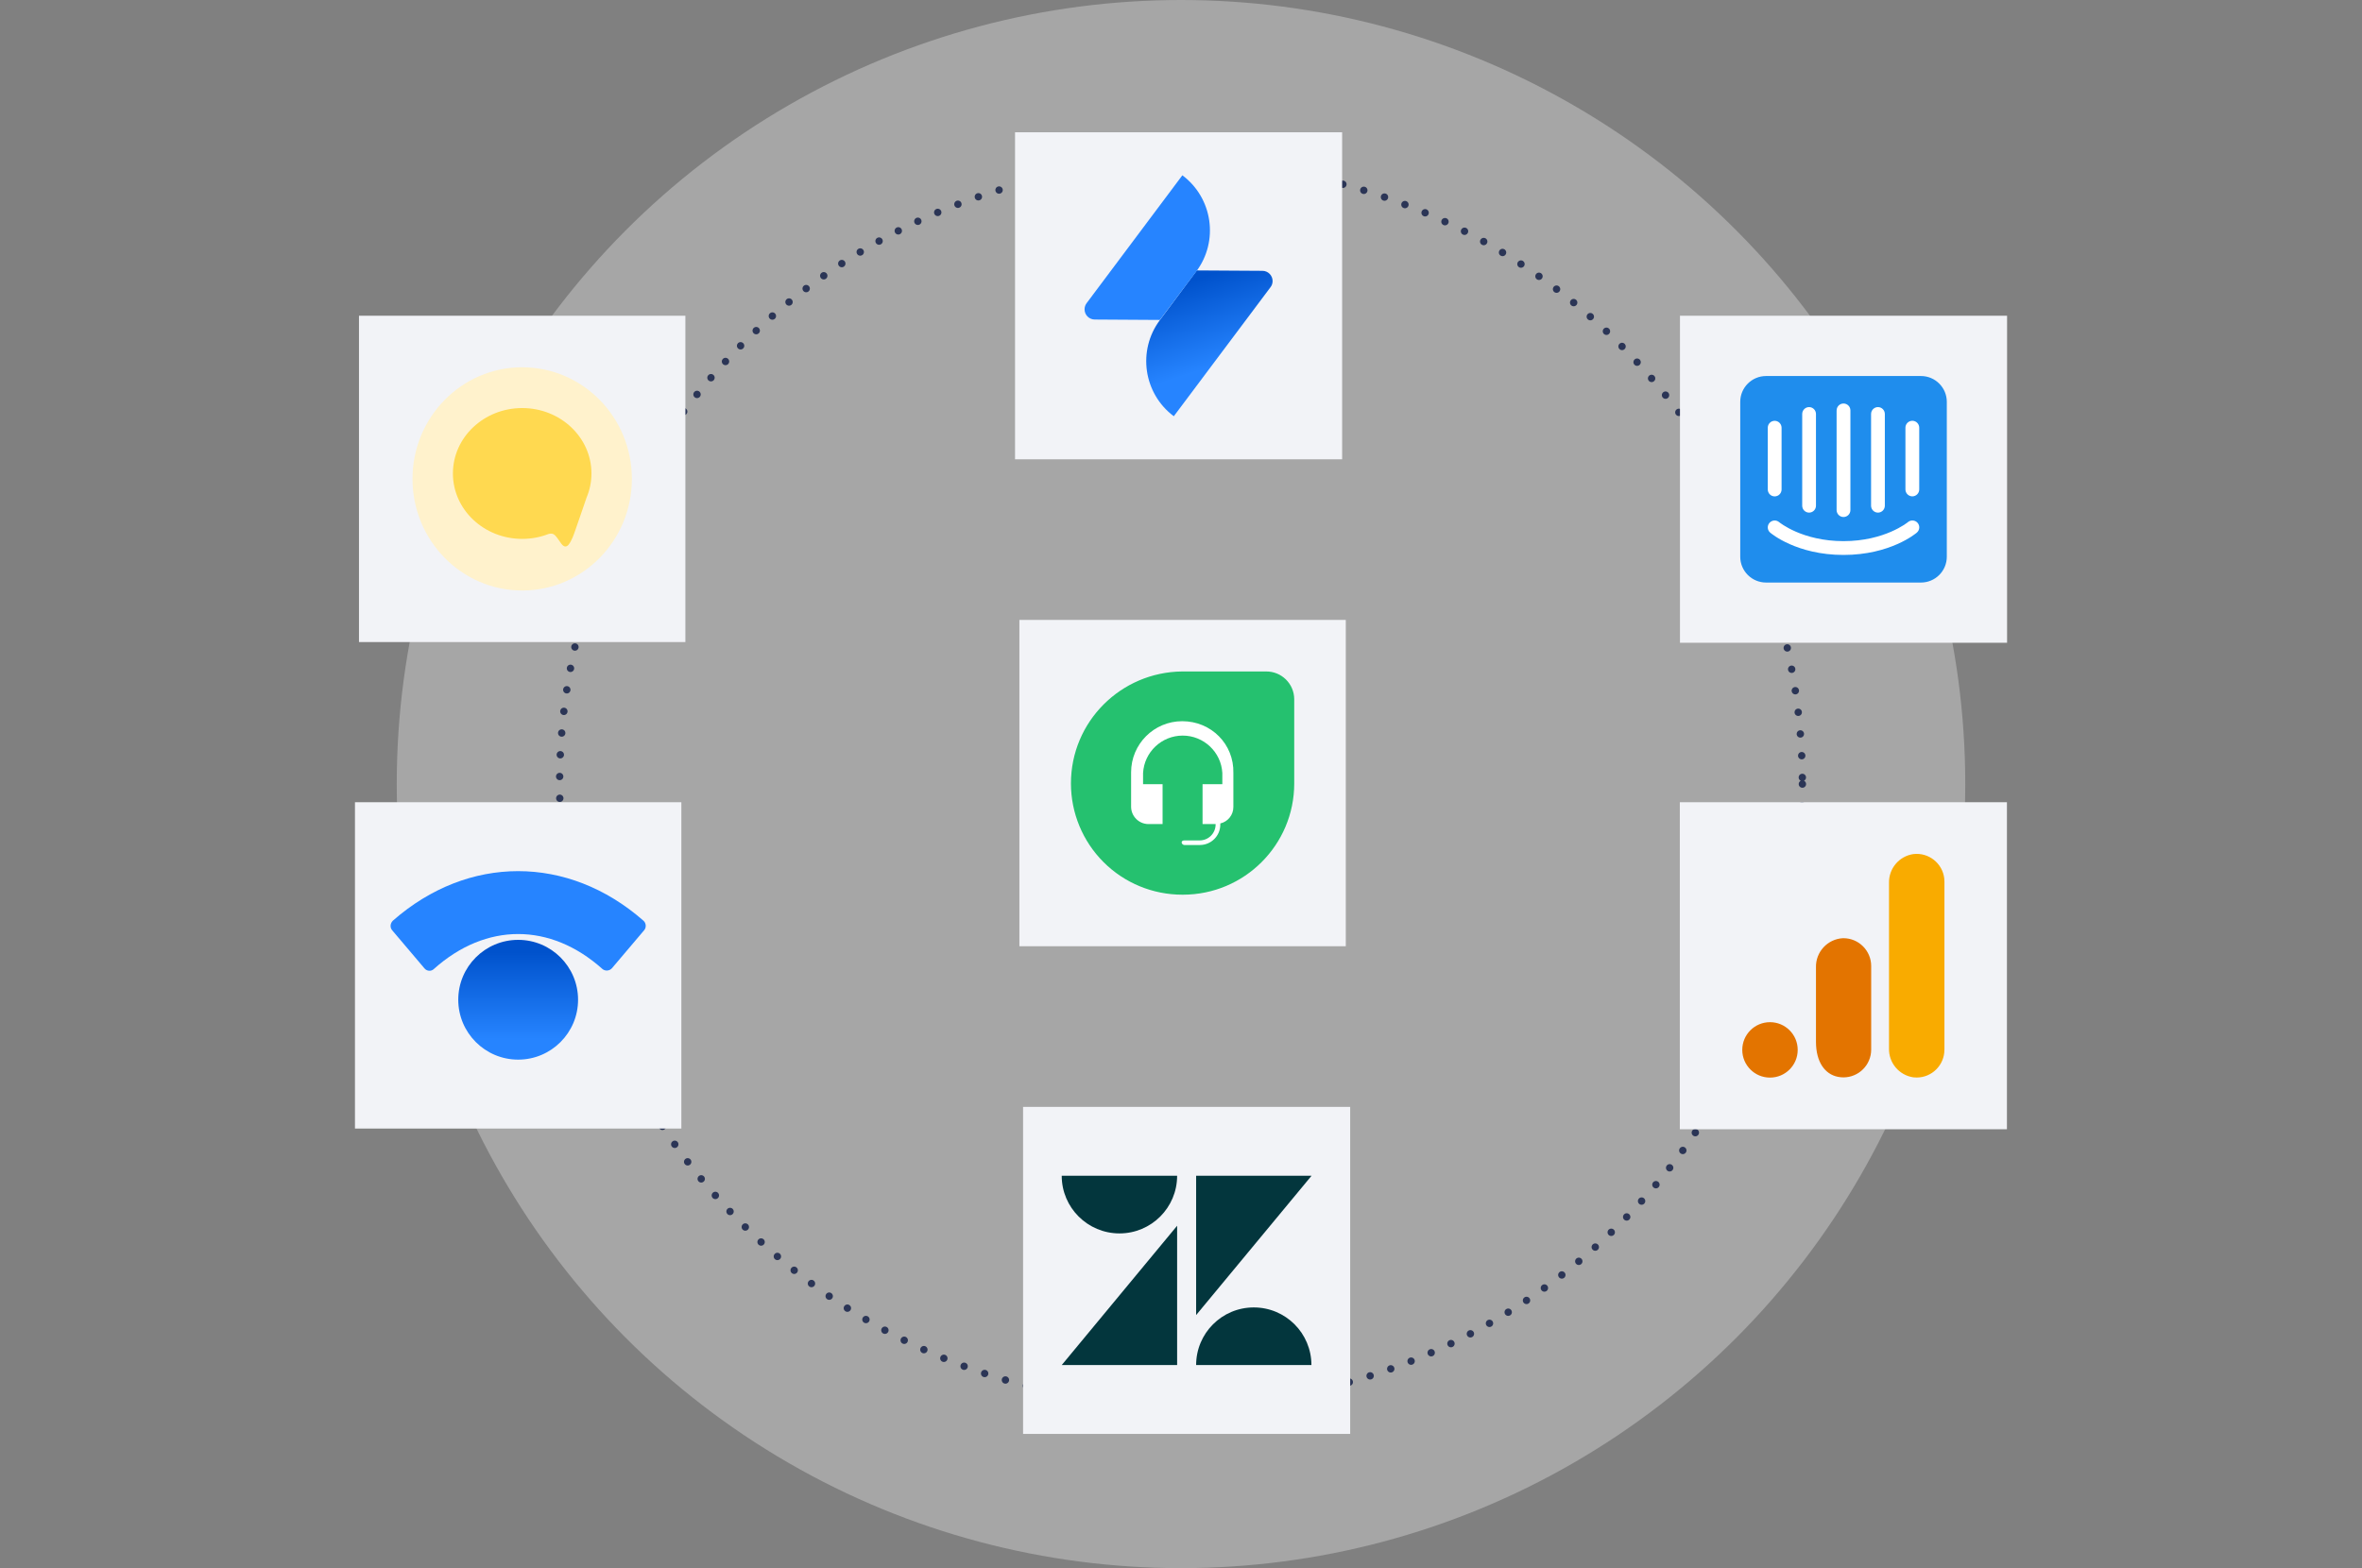 <?xml version="1.0" encoding="UTF-8"?><svg id="a" xmlns="http://www.w3.org/2000/svg" width="640" height="425" xmlns:xlink="http://www.w3.org/1999/xlink" viewBox="0 0 640 425"><rect x="0" y="0" width="640" height="425" fill="#808080" stroke="none"/><defs><linearGradient id="b" x1="312.86" y1="-2080.44" x2="320.46" y2="-2102.96" gradientTransform="translate(23.45 -2006.41) rotate(.35) scale(1 -1)" gradientUnits="userSpaceOnUse"><stop offset="0" stop-color="#0052cc"/><stop offset="1" stop-color="#2684ff"/></linearGradient><linearGradient id="c" x1="140.4" y1="-2247.43" x2="140.4" y2="-2218.72" gradientTransform="translate(0 -1965.89) scale(1 -1)" gradientUnits="userSpaceOnUse"><stop offset="0" stop-color="#2684ff"/><stop offset=".82" stop-color="#0052cc"/></linearGradient></defs><circle cx="320" cy="212.5" r="212.5" fill="#fff" opacity=".3"/><circle cx="320" cy="212.5" r="168.37" fill="none" stroke="#2b3556" stroke-dasharray="0 5.9" stroke-linecap="round" stroke-linejoin="round" stroke-width="2"/><g><g><rect x="277.21" y="299.99" width="88.63" height="88.63" fill="#f2f3f7"/><g><polygon points="318.95 332.2 318.95 369.96 287.68 369.96 318.95 332.2" fill="#03363d"/><path d="M318.95,318.66c0,8.63-6.99,15.62-15.62,15.62s-15.65-6.99-15.65-15.62h31.27Z" fill="#03363d"/><path d="M324.1,369.96c0-8.63,6.99-15.62,15.62-15.62s15.62,6.99,15.62,15.62h-31.24Z" fill="#03363d"/><polygon points="324.1 356.41 324.1 318.66 355.37 318.66 324.1 356.41" fill="#03363d"/></g></g><g><rect x="275.03" y="35.85" width="88.63" height="88.63" fill="#f2f3f7"/><g><path d="M324.3,73.29l17.76,.11c1.53,0,2.76,1.25,2.76,2.78,0,.6-.2,1.18-.56,1.65l-26.21,34.98c-8.23-6.16-9.92-17.82-3.77-26.06l10.02-13.46Z" fill="url(#b)"/><path d="M314.27,86.71l-17.65-.11c-1.53-.01-2.76-1.26-2.75-2.79,0-.59,.2-1.16,.55-1.64l25.95-34.66c8.23,6.16,9.92,17.82,3.77,26.06l-9.87,13.14Z" fill="#2684ff"/></g></g><g><rect x="276.21" y="168.01" width="88.44" height="88.44" fill="#f2f3f7"/><g><path d="M320.33,181.98h22.72c4.18-.04,7.6,3.32,7.63,7.5,0,.04,0,.09,0,.13v22.72c0,16.65-13.5,30.14-30.15,30.15h-.17c-8,0-15.68-3.16-21.34-8.82-5.66-5.65-8.84-13.33-8.84-21.33,0-16.71,13.47-30.18,30.15-30.35h0Z" fill="#25c16f"/><path d="M320.33,195.46c-7.65,0-13.85,6.2-13.85,13.85h0v9.42c.06,2.52,2.09,4.55,4.61,4.61h3.92v-10.81h-5.29v-3.02c.32-5.7,5.04-10.15,10.74-10.15s10.44,4.47,10.74,10.15v3.02h-5.36v10.81h3.54v.17c-.04,2.34-1.92,4.23-4.26,4.26h-4.23c-.34,0-.72,.17-.72,.52,.02,.37,.33,.7,.72,.72h4.26c3.03-.02,5.48-2.47,5.5-5.5v-.34c2.08-.48,3.55-2.33,3.54-4.47v-9.21c.19-7.81-6-14.03-13.86-14.03Z" fill="#fff"/></g></g></g><g><g><rect x="455.2" y="85.57" width="88.63" height="88.63" fill="#f2f3f7"/><rect x="476.1" y="107.08" width="47.33" height="47.33" fill="#fff"/><path d="M520.03,132.67c-.01,1.03-.86,1.86-1.89,1.85-1.01-.01-1.83-.83-1.85-1.85v-16.78c.01-1.03,.86-1.86,1.89-1.85,1.01,.01,1.83,.83,1.85,1.85v16.78Zm-.65,11.68c-.29,.25-7.2,6.05-19.87,6.05s-19.58-5.8-19.87-6.05c-.78-.67-.87-1.85-.2-2.63,.67-.78,1.84-.87,2.63-.21,.11,.09,6.28,5.15,17.45,5.15s17.38-5.1,17.44-5.15c.78-.67,1.96-.58,2.63,.2,.67,.78,.58,1.96-.2,2.63Zm-40.39-28.45c.01-1.03,.86-1.86,1.89-1.85,1.01,.01,1.83,.83,1.85,1.85v16.78c-.01,1.03-.86,1.86-1.89,1.85-1.01-.01-1.83-.83-1.85-1.85v-16.78h0Zm9.33-3.73c.02-1.03,.86-1.85,1.89-1.84,1.01,.02,1.82,.83,1.84,1.84v24.92c-.02,1.03-.86,1.85-1.89,1.84-1.01-.02-1.82-.83-1.84-1.84v-24.92h0Zm9.33-.94c0-1.03,.83-1.87,1.86-1.87h0c1.03,0,1.87,.83,1.87,1.86h0v27.05c-.01,1.03-.86,1.86-1.89,1.85-1.01-.01-1.83-.83-1.85-1.85v-27.05h0Zm9.33,.94c.02-1.03,.86-1.85,1.89-1.84,1.01,.02,1.82,.83,1.84,1.84v24.92c-.02,1.03-.86,1.85-1.89,1.84-1.01-.02-1.82-.83-1.84-1.84v-24.92h0Zm13.52-10.26h-41.97c-3.86,0-7,3.13-7,7v41.97c0,3.86,3.13,7,7,7h41.97c3.86,0,7-3.13,7-7v-41.97c0-3.86-3.13-7-7-7Z" fill="#1f8ded"/></g><g><rect x="455.16" y="217.42" width="88.63" height="88.63" fill="#f2f3f7"/><g><path d="M526.85,284.46c.02,4.16-3.33,7.55-7.49,7.57-.31,0-.62-.01-.93-.05-3.86-.57-6.69-3.93-6.59-7.83v-44.85c-.09-3.91,2.74-7.27,6.61-7.83,4.13-.48,7.88,2.47,8.36,6.61,.03,.3,.05,.61,.05,.92v45.47Z" fill="#f9ab00"/><path d="M479.59,277.03c4.15,0,7.51,3.36,7.51,7.51s-3.36,7.51-7.51,7.51c-4.15,0-7.51-3.36-7.51-7.51s3.36-7.51,7.51-7.51Zm19.76-22.76c-4.17,.23-7.4,3.72-7.3,7.9v20.17c0,5.47,2.41,8.8,5.94,9.5,4.07,.83,8.04-1.81,8.87-5.88,.1-.5,.15-1.01,.15-1.51v-22.63c0-4.16-3.36-7.54-7.52-7.55-.04,0-.09,0-.13,0Z" fill="#e37400"/></g></g></g><g><g><rect x="96.18" y="217.42" width="88.44" height="88.44" fill="#f2f3f7"/><g><path d="M140.4,287.18c8.96,0,16.23-7.27,16.23-16.23s-7.27-16.23-16.23-16.23-16.23,7.27-16.23,16.23,7.27,16.23,16.23,16.23Z" fill="url(#c)"/><path d="M106.26,252.12l8.72,10.29c.65,.83,1.86,.93,2.6,.19,14.1-12.61,31.54-12.61,45.63,0,.74,.65,1.95,.56,2.6-.19l8.72-10.29c.65-.74,.56-1.95-.19-2.6-20.41-17.9-47.49-17.9-67.89,0-.74,.74-.83,1.85-.19,2.6Z" fill="#2684ff"/></g></g><g><rect x="97.27" y="85.57" width="88.44" height="88.44" fill="#f2f3f7"/><g><ellipse cx="141.49" cy="129.79" rx="29.72" ry="30.25" fill="#fff2cc"/><path d="M160.26,128.32c0-9.79-8.41-17.73-18.77-17.73s-18.77,7.94-18.77,17.73,8.41,17.73,18.77,17.73c2.55,0,4.98-.48,7.19-1.35,1.48-.33,1.74,.29,3.37,2.59,1.7,2.4,2.8-1.17,3.1-1.63,.27-.42,3.57-10.26,3.73-10.65,0,0,0,0-.01,0,.89-2.07,1.39-4.32,1.39-6.69Z" fill="#ffd950"/></g></g></g></svg>